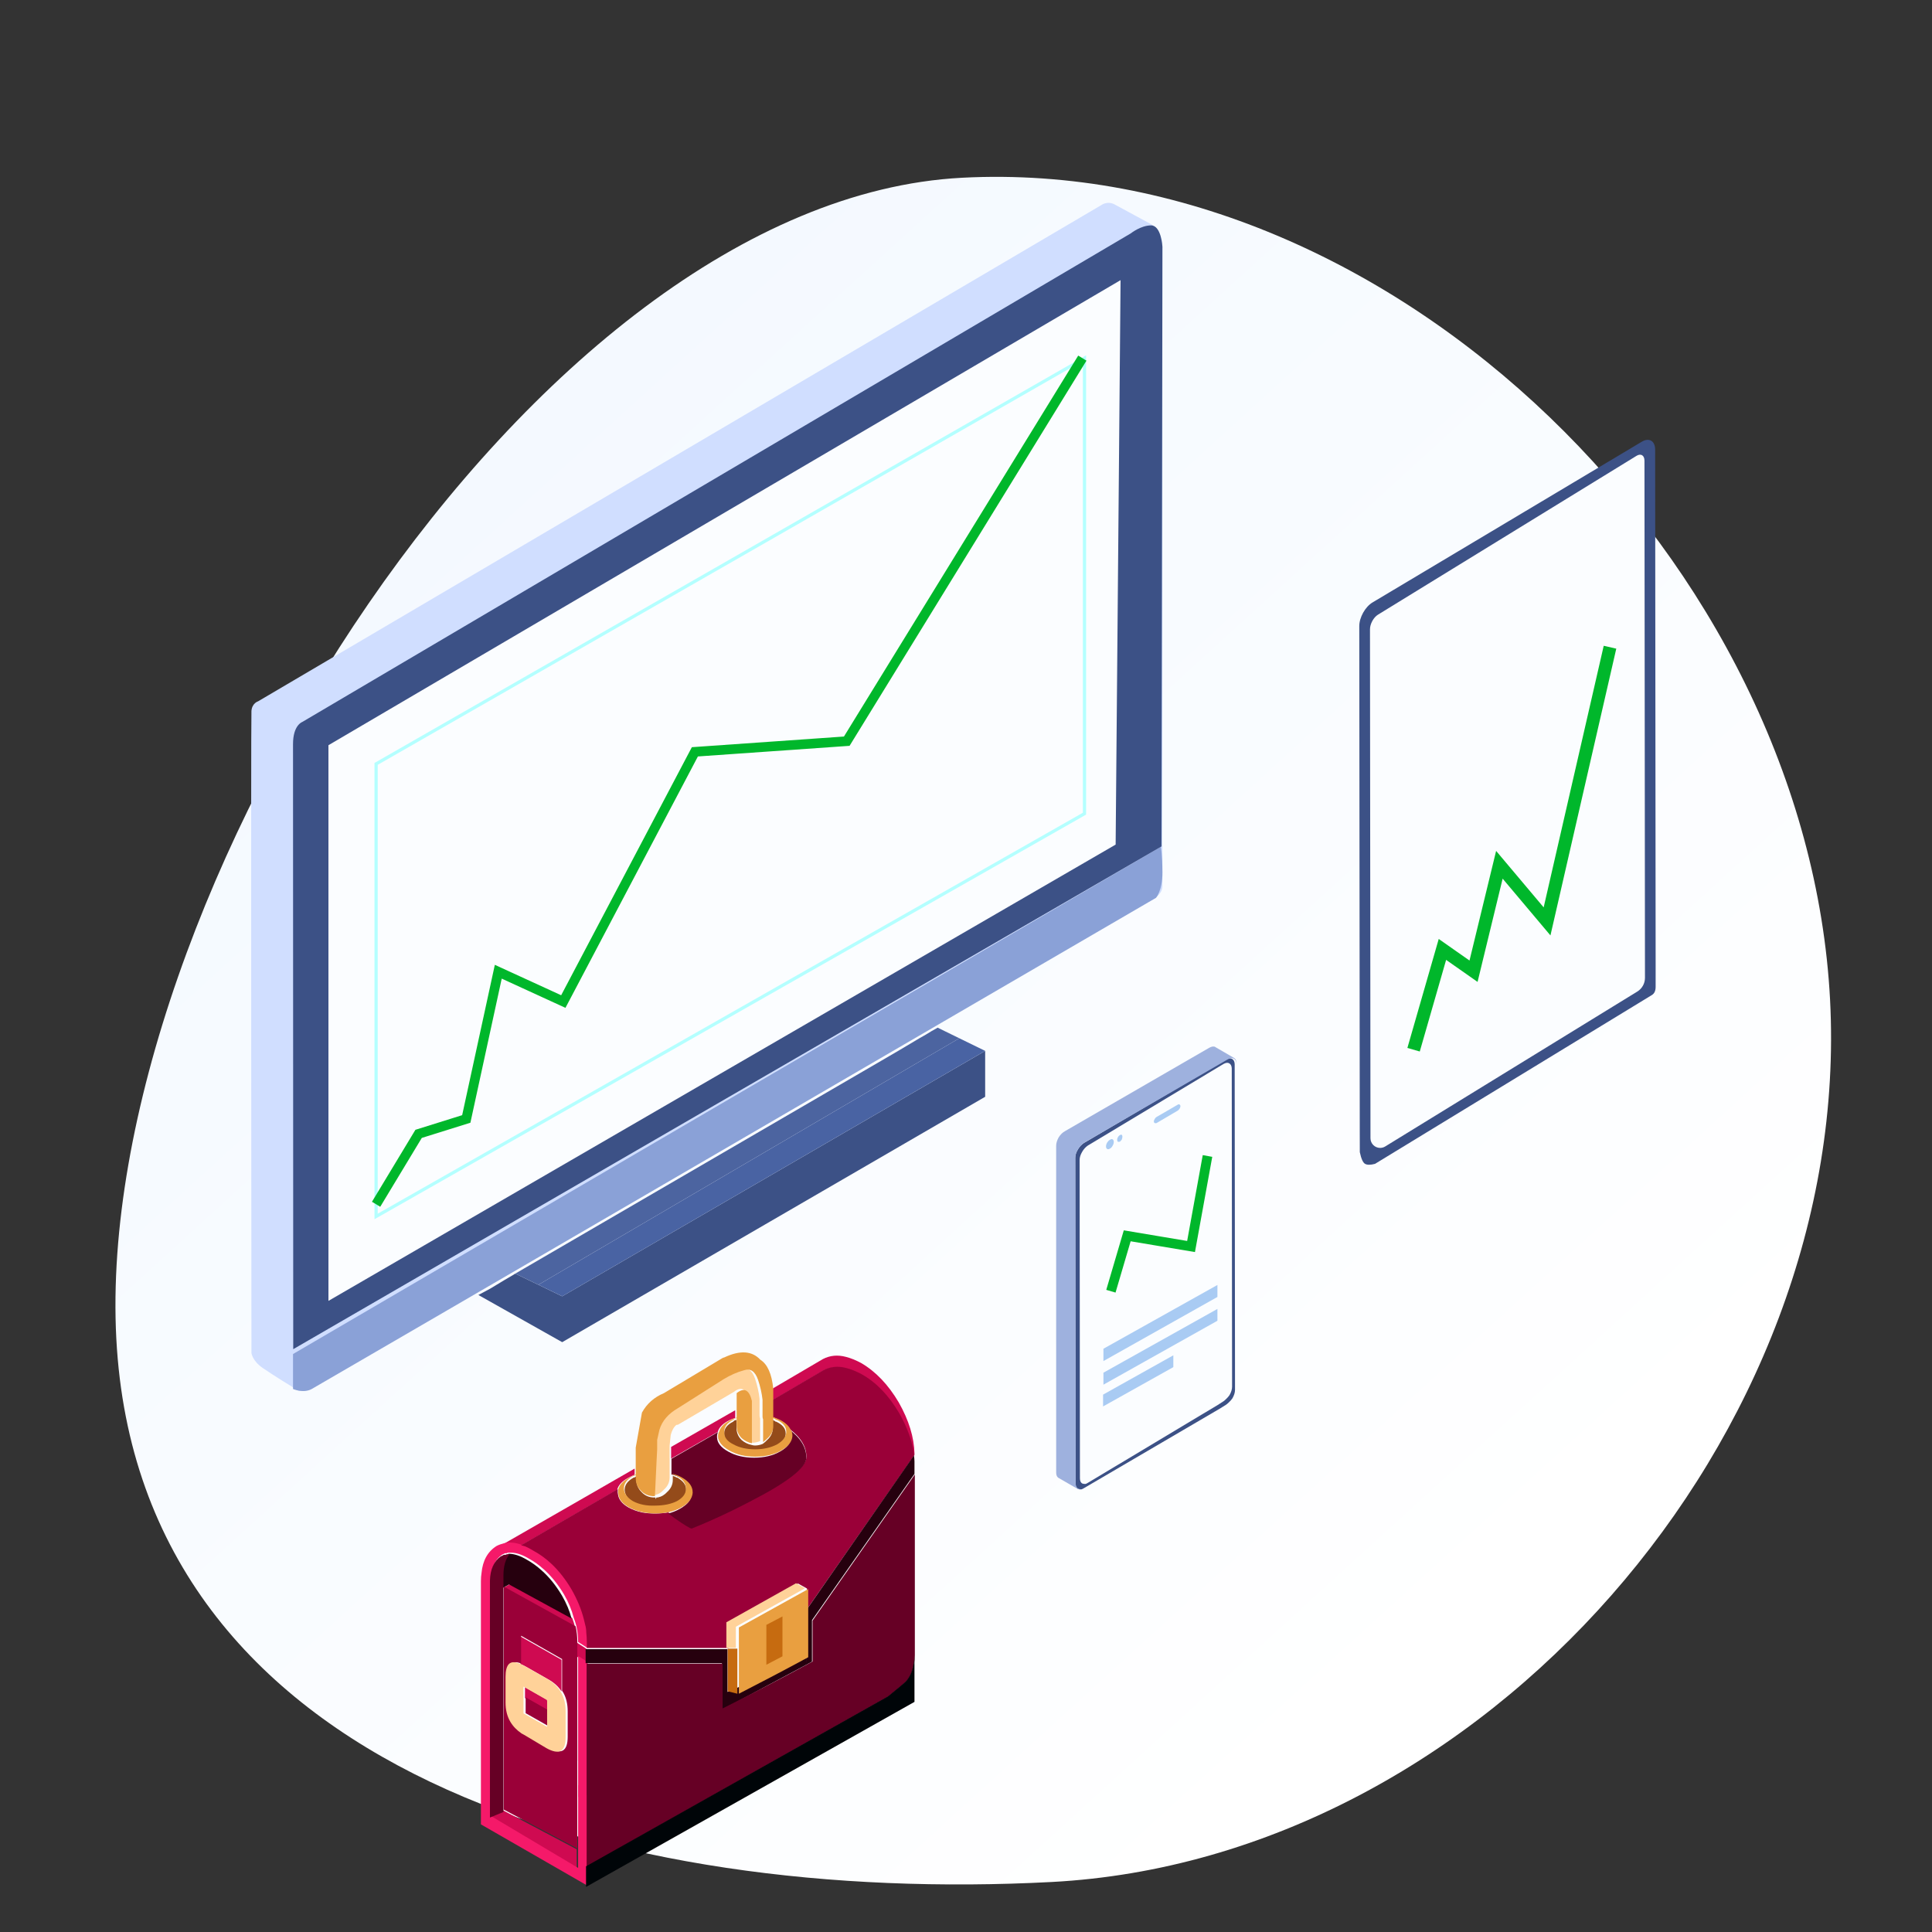 <svg xmlns:xlink="http://www.w3.org/1999/xlink" xmlns="http://www.w3.org/2000/svg" version="1.1" viewBox="0 0 600 600" height="600px" width="600px">
    
    <rect x="0" y="0" width="600" height="600" fill="#333333" stroke="none"/>
    
    <title>ICON Copy 2</title>
    <desc>Created with Sketch.</desc>
    <defs>
        <linearGradient id="linearGradient-1" y2="26.993%" x2="88.531%" y1="84.154%" x1="18.968%">
            <stop offset="0%" stop-color="#FFFFFF"></stop>
            <stop offset="100%" stop-color="#F4F9FF"></stop>
        </linearGradient>
        <polygon points="0 0.208 98.432 0.208 98.432 229.915 0 229.915" id="path-2"></polygon>
    </defs>
    <g fill-rule="evenodd" fill="none" stroke-width="1" stroke="none" id="ICON-Copy-2">
        <path transform="translate(300, 320.5) rotate(-93) translate(-300, -320.5)" fill-rule="nonzero" fill="url(#linearGradient-1)" id="Path-Copy" d="M565,333.155 C565,467.468 431.363,589 296.01,589 C160.658,589 35,467.468 35,333.155 C35,198.842 83.41,52 218.762,52 C354.115,52 565,198.842 565,333.155 Z"></path>
        <g transform="translate(78, 63)" id="Group-6">
            <g transform="translate(141.5, 184.5) scale(-1, 1) translate(-141.5, -184.5)" id="Group-28">
                <path fill-rule="nonzero" fill="#D0DEFF" id="Path" d="M3.532,6.622 L15.032,0.393 C15.032,0.393 16.786,-0.559 18.651,0.501 L280.865,154.814 C280.865,154.814 282.71,155.349 282.912,157.778 C283.11,160.208 282.912,357.211 282.912,357.211 C282.912,357.211 282.623,359.607 279.45,361.816 C276.281,364.024 269.819,367.966 269.819,367.966 C269.819,367.966 268.177,370.174 264.364,368.137 L4.688,217.164 C4.688,217.164 -0.021,215.456 0,212.217 L0,13.289 C0.004,13.289 -0.021,8.546 3.532,6.622 Z"></path>
                <path fill-rule="nonzero" fill="#8AA1D7" id="Path" d="M270,357.507 L270,368.363 C270,368.363 266.785,369.777 264.231,368.392 C261.676,367.008 1.989,215.827 1.989,215.827 C1.989,215.827 -0.029,213.625 0,207.903 C0.029,202.181 0.5,200 0.5,200 L270,357.507 Z"></path>
                <path fill-rule="nonzero" fill="#3C5186" id="Path" d="M0,13.636 C0,13.636 0.343,7 3.535,7 C6.728,7 9.821,9.473 9.821,9.473 L267.163,161.235 C267.163,161.235 270.004,162.212 270,168.1 C270,173.989 269.934,356 269.934,356 L0.285,199.87 L0,13.636 Z"></path>
                <polygon points="13 24 259 168.431 258.996 341 14.527 199.296" fill-rule="nonzero" fill="#FBFDFF" id="Path"></polygon>
                <g transform="translate(55, 256)" id="Group">
                    <path fill="#3C5186" id="Path" d="M138.806,79.998 L145.984,76.537 L146.724,76.998 C147.94,77.69 150.257,79.076 153.674,81.151 L157.435,83.17 L131.405,97.823 L0.05,21.617 L0.05,7.366 L131.405,83.577 L138.806,79.998 Z"></path>
                    <path fill="#4C64A0" id="Path" d="M145.984,76.537 L138.806,79.998 L8.08,3.44 L14.802,0.151 C15.485,0.536 16.13,0.901 16.738,1.249 C17.955,2.02 19.13,2.711 20.271,3.327 C24.375,5.791 28.417,8.175 32.405,10.48 L145.984,76.537 Z"></path>
                    <polygon points="8.08 3.44 138.806 79.998 131.401 83.577 0.046 7.362" fill="#4963A3" id="Path"></polygon>
                </g>
                <g stroke="#B4FFFF" transform="translate(24, 48)" id="Group-5">
                    <g id="Group-4">
                        <polygon points="0.2 0.218 0.2 141.69 220.2 266.782 220.2 126.234" id="Path"></polygon>
                    </g>
                </g>
            </g>
            <polyline points="38.8 311 52 289.131 66.807 284.5 76.745 238.778 96.94 248.04 137.8 170.485 184.969 167.18 258.128 48.218" stroke-width="3" stroke="#00B72B" id="Path-8"></polyline>
        </g>
        <g transform="translate(217, 503) scale(-1, 1) translate(-217, -503) translate(149, 420)" id="Group">
            <path fill="#944B1A" id="Shape" d="M76.057,38.361 L76.057,39.559 C76.057,41.044 76.637,42.317 77.797,43.34 C78.604,44.251 79.588,44.826 80.748,45.063 C80.861,45.063 80.975,45.063 81.088,45.063 C81.202,45.175 81.315,45.35 81.441,45.574 L81.441,45.063 C81.555,45.063 81.668,45.063 81.794,45.063 C83.421,45.063 84.745,44.489 85.792,43.34 C86.839,42.304 87.356,41.044 87.356,39.559 L87.356,38.523 L88.049,38.872 L88.226,38.872 C90.079,39.908 91,41.156 91,42.654 L91,42.829 C90.887,44.314 89.953,45.574 88.226,46.61 C86.259,47.646 84.001,48.096 81.454,47.983 L81.277,47.983 C78.692,47.958 76.485,47.509 74.682,46.61 C72.828,45.574 71.908,44.314 71.908,42.829 L71.908,42.654 C71.908,41.169 72.828,39.908 74.682,38.872 L74.859,38.872 C75.187,38.648 75.59,38.485 76.057,38.361 Z M48.1,28.401 C48.907,28.75 49.726,28.913 50.533,28.913 C50.887,28.913 51.227,28.85 51.58,28.738 C52.74,28.513 53.774,27.989 54.707,27.19 C55.754,26.155 56.271,24.894 56.271,23.409 L56.271,21 C56.498,21 56.738,21.062 56.965,21.175 C57.078,21.287 57.192,21.399 57.318,21.512 C59.172,22.423 60.092,23.633 60.092,25.119 C60.092,25.231 60.092,25.343 60.092,25.456 C60.092,26.941 59.172,28.151 57.318,29.063 C55.464,30.098 53.207,30.61 50.546,30.61 C47.999,30.61 45.741,30.098 43.774,29.063 C42.034,28.027 41.113,26.828 41,25.456 C41,25.343 41,25.231 41,25.119 C41,23.633 41.984,22.423 43.951,21.512 L44.127,21.512 C44.354,21.287 44.644,21.112 44.997,21 L44.997,23.409 C44.997,24.894 45.578,26.155 46.738,27.19 C47.166,27.652 47.633,28.052 48.1,28.401 Z"></path>
            <path fill="#CF0A51" id="Shape" d="M107.291,82.512 L126.66,71.983 L128.575,73.023 L106.404,85.282 C106.644,84.355 106.936,83.427 107.291,82.512 Z M128.752,59.561 C127.129,59.223 125.317,59.386 123.339,60.075 L93.322,42.64 C92.967,41.261 91.864,40.045 90,39.017 C89.417,38.679 88.72,38.328 87.909,37.977 L87.909,36.084 L103.349,44.971 L128.752,59.561 Z M1.177,32.111 L1,31.772 L1,31.421 C1.114,26.358 2.749,21.068 5.88,15.54 C9.138,10.025 13.03,5.939 17.581,3.282 C19.33,2.367 20.902,1.727 22.296,1.389 C24.857,0.699 27.24,0.925 29.458,2.078 L45.342,11.404 C45.342,11.755 45.342,12.093 45.342,12.444 L45.342,15.039 L29.458,5.726 C27.253,4.573 24.857,4.347 22.296,5.036 C20.902,5.375 19.33,6.014 17.581,6.929 C13.043,9.461 9.138,13.485 5.88,19.012 C3.32,23.487 1.748,27.862 1.177,32.111 Z M56.674,17.959 L76.576,29.353 L76.576,32.976 L62.087,24.69 C61.732,23.424 60.744,22.334 59.121,21.406 C58.31,20.943 57.486,20.604 56.674,20.366 L56.674,17.959 L56.674,17.959 Z M102.93,96.312 L102.93,92.001 L105.897,90.095 L105.897,94.407 L105.808,94.495 L102.93,96.312 Z M123.352,96.839 C122.883,96.952 122.363,97.19 121.78,97.528 L114.795,101.502 C112.932,102.542 111.538,103.795 110.612,105.3 L110.612,95.46 L123.352,88.215 L123.352,96.839 Z M121.945,107.355 L114.618,111.504 L114.618,108.396 C114.618,108.283 114.681,108.157 114.795,108.045 L121.78,104.071 C121.894,103.958 121.957,103.958 121.957,104.071 L121.957,107.355 L121.945,107.355 L121.945,107.355 Z M105.897,154.309 L128.752,142.226 C130.641,143.016 132.111,143.317 134,144.081 L105.897,160 L105.897,154.309 L105.897,154.309 Z"></path>
            <g fill-rule="nonzero" fill="#F51969" transform="translate(39, 25)">
                <path id="Path" d="M50.572,22.787 C49.204,23.529 47.696,24.058 46.036,24.348 C44.883,24.574 43.666,24.688 42.374,24.688 C39.244,24.688 36.557,24.058 34.353,22.787 C34.01,22.598 33.694,22.396 33.39,22.182 C31.793,21.049 30.957,19.753 30.855,18.28 C30.855,19.816 31.666,21.15 33.301,22.27 C33.605,22.522 33.96,22.749 34.353,22.963 C35.518,23.655 36.798,24.171 38.192,24.524 C39.472,24.751 40.866,24.864 42.374,24.851 C43.755,24.851 45.06,24.738 46.302,24.511 C47.835,24.184 49.267,23.668 50.572,22.95 C52.524,21.83 53.601,20.483 53.803,18.884 C53.575,20.369 52.511,21.679 50.572,22.787 Z"></path>
                <path id="Path" d="M19.527,5.099 C17.322,6.37 14.648,7.012 11.506,7.012 C8.363,7.012 5.69,6.37 3.485,5.099 C1.28,3.827 0.114,2.329 -1.13686838e-13,0.592 C-1.13686838e-13,2.442 1.153,4.003 3.485,5.275 C5.69,6.534 8.363,7.176 11.506,7.176 C14.648,7.176 17.322,6.546 19.527,5.275 C21.846,4.003 23.012,2.505 23.012,0.768 C22.898,2.392 21.732,3.827 19.527,5.099 Z"></path>
                <path id="Shape" d="M96.469,43.597 C96.114,39.656 94.543,36.836 91.755,35.099 C91.058,34.746 90.247,34.457 89.309,34.23 C87.687,33.878 85.888,34.054 83.911,34.772 C83.569,34.885 83.164,34.998 82.695,35.112 C81.871,35.451 80.997,35.917 80.072,36.496 C78.044,37.604 76.156,38.989 74.407,40.651 C72.114,42.841 70.048,45.498 68.211,48.632 C66.412,51.805 65.132,54.965 64.372,58.074 C64.232,58.553 64.118,59.044 64.017,59.547 C63.789,60.353 63.675,61.171 63.675,61.977 C63.561,63.022 63.497,64.004 63.497,64.923 L63.497,66.837 L66.462,64.923 C66.462,63.312 66.627,61.7 66.982,60.076 C67.223,59.157 67.501,58.225 67.856,57.306 C68.439,54.99 69.428,52.623 70.821,50.193 C72.722,47.008 74.838,44.39 77.195,42.313 C78.602,41.028 80.084,39.958 81.643,39.102 C83.734,37.831 85.647,37.189 87.396,37.189 C87.624,37.189 87.865,37.189 88.093,37.189 C88.321,37.189 88.498,37.252 88.612,37.365 C88.739,37.365 88.853,37.365 88.967,37.365 C89.195,37.365 89.373,37.428 89.487,37.541 C89.715,37.655 89.955,37.768 90.184,37.881 C92.287,39.379 93.389,41.872 93.504,45.334 C93.504,45.561 93.504,45.787 93.719,45.699 L93.504,118.994 L66.462,135.096 L66.462,129.38 L66.462,109.451 C65.474,109.023 64.486,108.595 63.497,108.142 L63.497,133.182 C63.497,133.535 63.497,133.887 63.497,134.227 L63.497,140.648 L96.646,121.575 L96.646,109.376 L96.646,46.026 C96.646,45.095 96.583,44.289 96.469,43.597 Z M96.063,121.26 C96.114,121.298 96.177,121.336 96.228,121.373 C96.177,121.336 96.114,121.298 96.063,121.26 Z"></path>
                <path id="Path" d="M66.462,69.241 L66.374,69.329 L63.497,71.155 L63.497,111.793 C64.486,112.221 65.474,112.649 66.462,113.09 L66.462,69.241 Z"></path>
            </g>
            <g fill-rule="nonzero" fill="#9A0038" transform="translate(1, 4)">
                <path id="Path" d="M112.664,61.735 C114.412,60.082 116.3,58.704 118.327,57.601 C119.264,57.025 120.138,56.562 120.949,56.223 C121.405,56.111 121.811,55.998 122.165,55.885 L92.166,38.459 C92.166,38.697 92.166,38.985 92.166,39.324 L92.166,39.499 L92.077,40.1 C91.874,41.679 90.798,43.032 88.847,44.147 C87.542,44.861 86.123,45.375 84.577,45.7 C83.336,45.926 82.018,46.038 80.65,46.038 C79.142,46.038 77.749,45.926 76.469,45.7 C75.899,46.038 75.253,46.502 74.556,47.078 C71.414,49.271 69.615,50.36 69.147,50.36 C67.297,49.621 65.435,48.845 63.572,48.03 C59.417,46.214 55.287,44.235 51.182,42.08 C39.426,36.092 33.56,31.557 33.56,28.45 C33.56,25.23 35.359,22.299 38.97,19.656 C39.426,18.729 40.363,17.864 41.757,17.062 C42.454,16.712 43.277,16.373 44.202,16.023 L44.202,10.849 L28.328,1.541 C26.111,0.388 23.729,0.163 21.17,0.852 C19.777,1.19 18.206,1.829 16.458,2.744 C11.909,5.274 8.02,9.308 4.764,14.82 C2.205,19.305 0.634,23.664 0.052,27.924 L33.37,75.704 L33.383,75.704 L33.383,69.327 L36.17,67.774 L57.796,79.85 L57.796,87.793 L101.756,87.793 L101.756,85.888 C101.756,84.974 101.819,83.997 101.933,82.957 C101.933,82.155 102.047,81.341 102.275,80.539 C102.377,80.038 102.491,79.549 102.63,79.073 C103.39,75.979 104.67,72.847 106.469,69.678 C108.306,66.558 110.371,63.915 112.664,61.735 Z"></path>
                <path id="Path" d="M113.424,107.273 L113.424,112.108 C113.424,112.221 113.487,112.221 113.601,112.108 L120.582,108.137 C120.696,108.137 120.759,108.075 120.759,107.962 L120.759,103.126 L113.437,107.273 L113.424,107.273 L113.424,107.273 Z"></path>
                <path id="Shape" d="M127.385,68.813 L105.227,81.065 C104.885,82.669 104.708,84.285 104.708,85.888 L104.708,90.198 L104.708,122.794 C104.708,122.794 104.721,122.794 104.721,122.794 L104.721,150.054 L127.562,137.978 L127.562,68.813 L127.385,68.813 L127.385,68.813 Z M107.698,107.448 C107.698,105.268 108.128,103.377 109.003,101.761 C109.129,101.535 109.281,101.31 109.433,101.072 L109.433,91.238 L122.165,83.997 L122.165,92.616 C124.952,91.463 126.346,92.841 126.359,96.762 L126.359,104.692 C126.359,106.985 125.865,108.976 124.876,110.643 C124.04,112.058 122.875,113.261 121.393,114.263 C121.127,114.401 120.86,114.539 120.607,114.689 L113.627,118.836 C109.674,121.028 107.698,119.875 107.698,115.391 L107.698,107.448 Z"></path>
            </g>
            <path fill="#26000E" id="Shape" d="M127.082,62.532 C128.365,64.031 129,66.235 129,69.119 L129,73.112 L128.822,73.112 L126.904,72.067 L107.497,82.647 C108.082,80.33 109.072,77.962 110.469,75.531 C112.374,72.344 114.496,69.711 116.858,67.646 C118.268,66.374 119.754,65.303 121.316,64.434 C123.412,63.162 125.329,62.532 127.082,62.532 Z M103.128,96.515 L60.809,96.515 L60.809,111 C59.755,110.458 35.623,97.56 34.581,96.994 L34.569,94.852 L59.056,105.445 L59.056,92.157 L103.128,92.157 L103.128,96.515 Z M1.178,32 L34.581,80.04 L34.581,96.994 C33.997,96.666 33.413,96.351 32.829,96.036 L32.829,83.164 L1,37.731 L1,33.826 C1.013,33.222 1.064,32.605 1.178,32 Z"></path>
            <g id="Path" fill-rule="nonzero" fill="#660025" transform="translate(0, 23)">
                <path d="M102.824,114.523 L102.824,73.652 L60.584,73.652 L60.584,87.569 C51.178,82.85 41.86,77.993 32.656,72.997 L32.656,60.301 L0.887,14.912 L0.887,58.136 L0.887,62.603 L0.887,65.938 L0.887,71.047 C1.014,74.633 1.876,77.339 3.512,79.189 C4.082,79.767 5.946,81.328 9.09,83.87 L102.824,136.708 C102.824,136.368 102.824,136.016 102.812,135.676 L102.812,114.511 C102.812,114.511 102.824,114.511 102.824,114.523 Z"></path>
                <path d="M129.522,40.368 C129.294,40.255 129.053,40.142 128.825,40.028 C128.711,39.915 128.533,39.852 128.305,39.852 C128.178,39.852 128.064,39.852 127.95,39.852 C127.836,39.739 127.659,39.676 127.431,39.676 C127.202,39.676 126.961,39.676 126.733,39.676 C128.014,41.173 128.648,43.376 128.648,46.257 L128.648,50.246 L128.648,119.72 C130.055,120.299 131.449,120.878 132.844,121.457 L132.844,115.996 L132.844,48.51 C132.844,48.283 132.844,48.044 132.844,47.818 C132.73,44.357 131.614,41.866 129.522,40.368 Z"></path>
                <path d="M52.217,23.393 C56.337,25.557 60.457,27.545 64.615,29.37 C66.466,30.188 68.33,30.968 70.193,31.711 C70.662,31.711 72.462,30.616 75.606,28.414 C76.304,27.835 76.938,27.369 77.521,27.03 C76.126,26.677 74.846,26.161 73.68,25.469 C73.274,25.255 72.932,25.029 72.627,24.777 C70.992,23.657 70.181,22.323 70.181,20.788 L70.193,20.788 L70.193,20.637 C70.193,18.787 71.347,17.227 73.68,15.956 C74.491,15.49 75.416,15.138 76.468,14.912 L76.468,10.054 L61.979,1.737 C62.207,2.076 62.321,2.542 62.321,3.121 L62.321,3.297 C62.321,5.021 61.167,6.531 58.835,7.802 C56.629,9.06 53.954,9.702 50.81,9.702 C47.666,9.702 44.991,9.073 42.785,7.802 C40.465,6.531 39.299,4.971 39.299,3.121 L39.299,2.945 C39.299,2.139 39.527,1.447 39.996,0.868 C36.383,3.523 34.583,6.468 34.583,9.702 C34.583,12.823 40.465,17.391 52.217,23.393 Z"></path>
            </g>
            <path fill="#FFD299" id="Shape" d="M82.457,44.338 L82.457,44.853 C82.343,44.627 82.229,44.451 82.102,44.338 C81.988,44.338 81.874,44.338 81.76,44.338 C80.594,44.111 79.606,43.533 78.795,42.603 C77.629,41.559 77.046,40.29 77.046,38.794 L77.046,37.587 L77.046,37.411 L77.046,32.558 L77.046,28.925 L76.691,25.631 C76.336,24.248 75.766,23.205 74.942,22.513 C74.587,22.513 74.359,22.45 74.245,22.337 L57.151,12.305 C54.819,10.457 53.248,11.261 52.437,14.731 L52.437,27.881 C52.095,27.994 51.74,28.057 51.385,28.057 C50.574,28.057 49.75,27.881 48.939,27.542 L48.939,20.451 C49.053,20.225 49.117,19.936 49.117,19.584 L49.117,19.069 C49.117,18.83 49.117,18.553 49.117,18.201 C49.117,17.623 49.117,17.044 49.117,16.466 L49.117,14.392 C49.345,12.317 49.814,10.231 50.511,8.156 C51.436,5.504 52.893,4.523 54.87,5.214 C56.961,5.793 59.052,6.71 61.155,7.98 L75.284,16.982 C78.313,18.717 80.226,20.967 81.037,23.733 L81.734,26.85 L81.734,29.792 C81.848,31.992 81.912,33.136 81.912,33.249 L82.457,44.338 Z M111.07,105.097 C111.995,103.601 113.402,102.331 115.252,101.288 L122.234,97.302 C122.817,96.963 123.337,96.724 123.806,96.611 C126.593,95.454 128,96.837 128,100.772 L128,108.73 C128,111.031 127.506,113.03 126.517,114.702 C125.681,116.122 124.515,117.329 123.033,118.335 C122.766,118.473 122.5,118.624 122.247,118.762 L115.265,122.924 C111.311,125.111 109.334,123.967 109.334,119.466 L109.334,111.496 C109.334,109.308 109.765,107.398 110.639,105.788 C110.766,105.562 110.918,105.336 111.07,105.097 Z M115.087,111.333 L115.087,116.185 C115.087,116.298 115.151,116.298 115.265,116.185 L122.247,112.2 C122.361,112.2 122.424,112.137 122.424,112.024 L122.424,107.171 L122.424,103.89 C122.424,103.777 122.361,103.777 122.247,103.89 L115.265,107.875 C115.151,107.988 115.087,108.102 115.087,108.227 L115.087,111.333 Z M59.432,91.771 L56.466,91.771 L56.466,85.196 L35,73.253 L37.788,71.694 L59.419,83.813 L59.419,91.771 L59.432,91.771 Z"></path>
            <path fill="#000508" id="Path" d="M103,166 L1,108.533 L1,94 C1.114,97.583 1.989,100.286 3.626,102.134 C4.209,102.712 6.074,104.271 9.207,106.811 L103,159.601 L103,166 L103,166 Z"></path>
            <path fill="#E99F40" id="Shape" d="M81.609,44.625 L81.088,33.561 C81.088,33.448 81.025,32.292 80.91,30.107 L80.91,27.168 L80.211,24.054 C79.397,21.291 77.465,19.043 74.439,17.309 L60.265,8.317 C58.167,7.049 56.069,6.12 53.959,5.554 C51.976,4.864 50.514,5.843 49.586,8.493 C48.887,10.565 48.416,12.65 48.187,14.722 L48.187,16.795 C48.187,17.372 48.187,17.95 48.187,18.528 C48.187,18.867 48.187,19.156 48.187,19.394 L48.187,19.909 C48.187,20.261 48.124,20.55 48.009,20.776 L48.009,27.859 C47.539,27.52 47.081,27.118 46.611,26.653 C45.441,25.611 44.857,24.342 44.857,22.848 L44.857,20.424 C44.501,20.537 44.221,20.713 43.98,20.939 L43.802,20.939 C41.818,21.856 40.827,23.074 40.827,24.568 C40.827,24.682 40.827,24.795 40.827,24.908 C40.941,26.289 41.882,27.507 43.624,28.537 C45.607,29.579 47.882,30.094 50.45,30.094 C53.133,30.094 55.408,29.579 57.277,28.537 C59.146,27.62 60.074,26.402 60.074,24.908 C60.074,24.795 60.074,24.682 60.074,24.568 C60.074,23.074 59.146,21.856 57.277,20.939 C57.163,20.826 57.048,20.713 56.921,20.6 C56.692,20.487 56.451,20.424 56.222,20.424 L56.222,22.848 C56.222,24.342 55.701,25.611 54.646,26.653 C53.705,27.457 52.662,27.984 51.493,28.211 L51.493,15.074 C52.306,11.62 53.883,10.804 56.222,12.65 L56.222,12.826 L56.222,17.837 L56.222,20.261 C57.036,20.487 57.862,20.839 58.676,21.303 C60.315,22.22 61.307,23.325 61.65,24.594 C61.879,24.933 61.994,25.397 61.994,25.975 L61.994,26.151 C61.879,27.771 60.71,29.203 58.498,30.471 C56.285,31.74 53.603,32.38 50.45,32.38 C47.298,32.38 44.615,31.74 42.403,30.471 C40.191,29.203 39.022,27.708 38.907,25.975 L38.907,25.799 C38.907,24.995 39.136,24.305 39.606,23.727 C40.077,22.81 41.005,21.944 42.403,21.127 C43.102,20.776 43.916,20.437 44.857,20.085 L44.857,14.898 L44.857,12.299 C44.857,11.959 44.857,11.608 44.857,11.256 C45.327,6.647 46.662,3.645 48.887,2.264 C51.455,-0.499 55.192,-0.738 60.087,1.573 C60.201,1.573 60.379,1.636 60.608,1.749 L78.813,12.65 C81.851,13.919 84.126,15.941 85.639,18.704 L87.572,29.592 L87.572,35.997 L87.572,37.893 C88.385,38.233 89.084,38.584 89.669,38.936 C91.538,39.978 92.644,41.184 93,42.565 C93,42.804 93,43.08 93,43.432 L93,43.608 L92.911,44.211 C92.695,45.692 91.614,46.986 89.669,48.104 C88.296,48.845 86.771,49.372 85.118,49.661 C83.961,49.887 82.741,50 81.444,50 C78.291,50 75.609,49.36 73.397,48.104 C73.066,47.915 72.749,47.714 72.431,47.501 C70.842,46.371 69.99,45.077 69.888,43.608 L69.888,43.432 C69.888,41.586 71.058,40.028 73.384,38.76 C74.198,38.295 75.139,37.956 76.181,37.718 L76.181,37.893 C75.711,38.006 75.304,38.182 74.961,38.408 L74.783,38.408 C72.914,39.451 71.986,40.707 71.986,42.214 L71.986,42.389 C71.986,43.884 72.914,45.152 74.783,46.195 C76.601,47.099 78.825,47.551 81.431,47.576 L81.609,47.576 C84.177,47.689 86.453,47.237 88.436,46.195 C90.19,45.152 91.119,43.884 91.233,42.389 L91.233,42.214 C91.233,40.719 90.305,39.451 88.436,38.408 L88.258,38.408 L87.559,38.057 L87.559,39.099 C87.559,40.594 87.038,41.875 85.983,42.904 C84.927,44.06 83.593,44.638 81.953,44.638 C81.851,44.625 81.736,44.625 81.609,44.625 Z M55.535,106 C48.302,102.295 41.119,98.527 34,94.672 L34,79.903 L34,73.498 L55.535,85.429 L55.535,91.997 L55.535,106 Z"></path>
            <polygon points="56 106 56 92 59 92 59 105.246" fill="#C66B10" id="Path"></polygon>
            <polygon points="42 82 47 84.62 47 97 42 94.38" fill="#C66B10" id="Path"></polygon>
        </g>
        <g transform="translate(328, 325)" id="Group-6-Copy">
            <g transform="translate(28, 69) scale(-1, 1) translate(-28, -69)" id="Group">
                <path fill-rule="nonzero" fill="#3C5186" id="Path" d="M47.351,29.946 L3.249,4.056 C2.49,3.639 1.871,3.567 1.387,3.848 C0.868,4.125 0.594,4.667 0.56,5.467 L0.455,105.245 L0.455,106.629 C0.455,107.463 0.733,108.35 1.281,109.29 C1.732,109.997 2.952,111.079 3.193,111.22 L5.104,112.421 L47.291,137.113 C47.565,137.287 47.843,137.428 48.117,137.53 C48.53,137.564 48.91,137.511 49.255,137.375 C49.74,137.098 49.98,136.54 49.98,135.703 L50.081,34.594 C50.081,33.76 49.807,32.888 49.255,31.986 C48.752,31.114 48.11,30.435 47.351,29.946 Z"></path>
                <path fill-rule="nonzero" fill="#FBFDFF" id="Path-Copy" d="M46.111,30.725 L4.031,5.428 C3.308,5.02 2.717,4.95 2.254,5.224 C1.76,5.494 1.498,6.024 1.466,6.806 L1.366,104.302 L1.366,105.654 C1.366,106.469 1.631,107.336 2.154,108.255 C2.584,108.946 3.748,110.003 3.978,110.14 L5.801,111.315 L46.053,135.442 C46.315,135.612 46.58,135.749 46.842,135.849 C47.236,135.882 47.598,135.831 47.927,135.697 C48.389,135.427 48.619,134.882 48.619,134.064 L48.715,35.267 C48.715,34.452 48.454,33.6 47.927,32.718 C47.447,31.866 46.835,31.203 46.111,30.725 Z"></path>
                <path fill="#9EB1DE" id="Path" d="M55.996,132.297 C55.996,133.063 55.788,133.601 55.37,133.915 L49.31,137.409 C48.893,137.584 48.86,137.54 48.237,137.54 C48.715,137.488 48.86,137.39 49.209,137.254 C49.698,136.977 49.941,136.42 49.941,135.583 L50.043,34.517 C50.043,33.683 49.766,32.811 49.209,31.909 C48.685,31.042 48.04,30.363 47.278,29.874 L2.717,3.996 C1.95,3.579 1.324,3.507 0.835,3.788 C0.311,4.064 0.034,4.606 0,5.406 L0,5.197 C0,4.36 0.277,3.806 0.835,3.526 L0.888,3.473 L6.374,0.29 C6.408,0.256 6.48,0.222 6.583,0.184 C6.617,0.115 6.651,0.081 6.685,0.081 C7.175,-0.093 7.766,0.013 8.461,0.396 L53.23,26.274 C53.997,26.691 54.657,27.336 55.215,28.207 C55.738,29.147 56,30.034 56,30.867 L56,51.634 L56,59.668 L55.996,124.263 L55.996,132.297 Z"></path>
                <path fill="#A9CBF3" id="Shape" d="M17.671,18.046 C17.847,17.905 18.022,17.905 18.198,18.046 L24.818,21.883 C25.062,22.024 25.257,22.234 25.394,22.513 C25.57,22.791 25.658,23.039 25.658,23.249 C25.658,23.494 25.57,23.669 25.394,23.776 C25.253,23.849 25.062,23.849 24.818,23.776 L18.198,19.886 C18.022,19.745 17.847,19.554 17.671,19.306 C17.496,19.027 17.408,18.779 17.408,18.569 C17.408,18.29 17.496,18.115 17.671,18.046 Z M39.315,28.98 C39.631,29.155 39.91,29.434 40.154,29.819 C40.398,30.239 40.52,30.644 40.52,31.03 C40.52,31.415 40.398,31.679 40.154,31.82 C39.91,31.961 39.627,31.923 39.315,31.717 C38.963,31.541 38.685,31.243 38.475,30.823 C38.231,30.438 38.109,30.033 38.109,29.613 C38.109,29.228 38.231,28.964 38.475,28.823 C38.685,28.682 38.967,28.731 39.315,28.98 Z M35.426,27.979 C35.426,27.735 35.495,27.54 35.636,27.403 C35.846,27.369 36.041,27.403 36.216,27.51 C36.46,27.651 36.67,27.876 36.846,28.193 C36.987,28.472 37.056,28.735 37.056,28.983 C37.056,29.262 36.987,29.457 36.846,29.56 C36.67,29.632 36.46,29.632 36.216,29.56 C36.041,29.419 35.85,29.209 35.636,28.93 C35.499,28.575 35.426,28.258 35.426,27.979 Z"></path>
                <path fill="#A9CBF3" id="Shape" d="M5.919,74.06 L41.322,93.866 L41.322,97.69 L5.919,77.781 L5.919,74.06 L5.919,74.06 Z M19.61,95.905 L41.431,108.112 L41.431,111.78 L19.61,99.573 L19.61,95.905 L19.61,95.905 Z M5.919,81.499 L41.322,101.305 L41.322,105.026 L5.919,85.171 L5.919,81.499 L5.919,81.499 Z"></path>
            </g>
            <polyline points="17 76 22.067 58.792 41.893 62.115 47 34" stroke-width="3" stroke="#00B72B" id="Path-3"></polyline>
        </g>
        <g transform="translate(416, 133)" id="Group-2-Copy">
            <g id="Group-11">
                <g id="Group-3">
                    <mask fill="white" id="mask-3">
                        
                    </mask>
                    <g id="Clip-2"></g>
                    <path mask="url(#mask-3)" fill="#9EB1DE" id="Fill-1" d="M6.136,228.238 C5.275,227.867 3.691,227.162 1.384,226.122 C0.639,225.673 0.177,224.731 0.173,223.39 L0.169,221.022 L0,57.818 C-0.007,55.125 1.852,51.808 4.132,50.457 L88.121,0.581 C89.265,-0.102 90.309,-0.161 91.061,0.289 L97.056,3.87 C96.301,3.421 99.766,171.984 96.443,175.092 C93.121,178.2 15.37,225.473 10.699,228.238 C9.416,228.997 7.427,228.793 6.136,228.238 Z"></path>
                </g>
                <path fill="#3C5186" id="Path" d="M93.879,4.177 C96.157,2.823 98.011,3.92 98.02,6.621 L98.171,163.769 L98.175,166.938 L98.171,173.434 C98.181,174.676 97.797,175.535 97.019,176.009 C96.562,176.288 67.897,193.767 11.025,228.446 C9.62,228.816 8.589,228.816 7.934,228.446 C7.279,228.076 6.734,226.862 6.301,224.804 L6.286,218.61 L6.136,61.464 C6.129,58.766 7.978,55.446 10.252,54.092 L93.879,4.177 Z"></path>
                <path fill="#FBFDFF" id="Path" d="M14.184,223.048 L92.478,174.938 C93.96,174.027 94.862,172.412 94.861,170.673 L94.704,10.077 C94.704,8.405 93.588,7.729 92.226,8.568 L11.927,57.901 C10.565,58.745 9.448,60.79 9.461,62.454 L9.613,220.495 C9.615,222.152 10.959,223.494 12.616,223.492 C13.17,223.491 13.712,223.338 14.184,223.048 Z"></path>
            </g>
            <polyline points="23 193 31.958 161.85 41.619 168.621 49.646 135.564 64.452 153.148 84 68" stroke-width="4" stroke="#00B72B" id="Path-6"></polyline>
        </g>
    </g>
</svg>